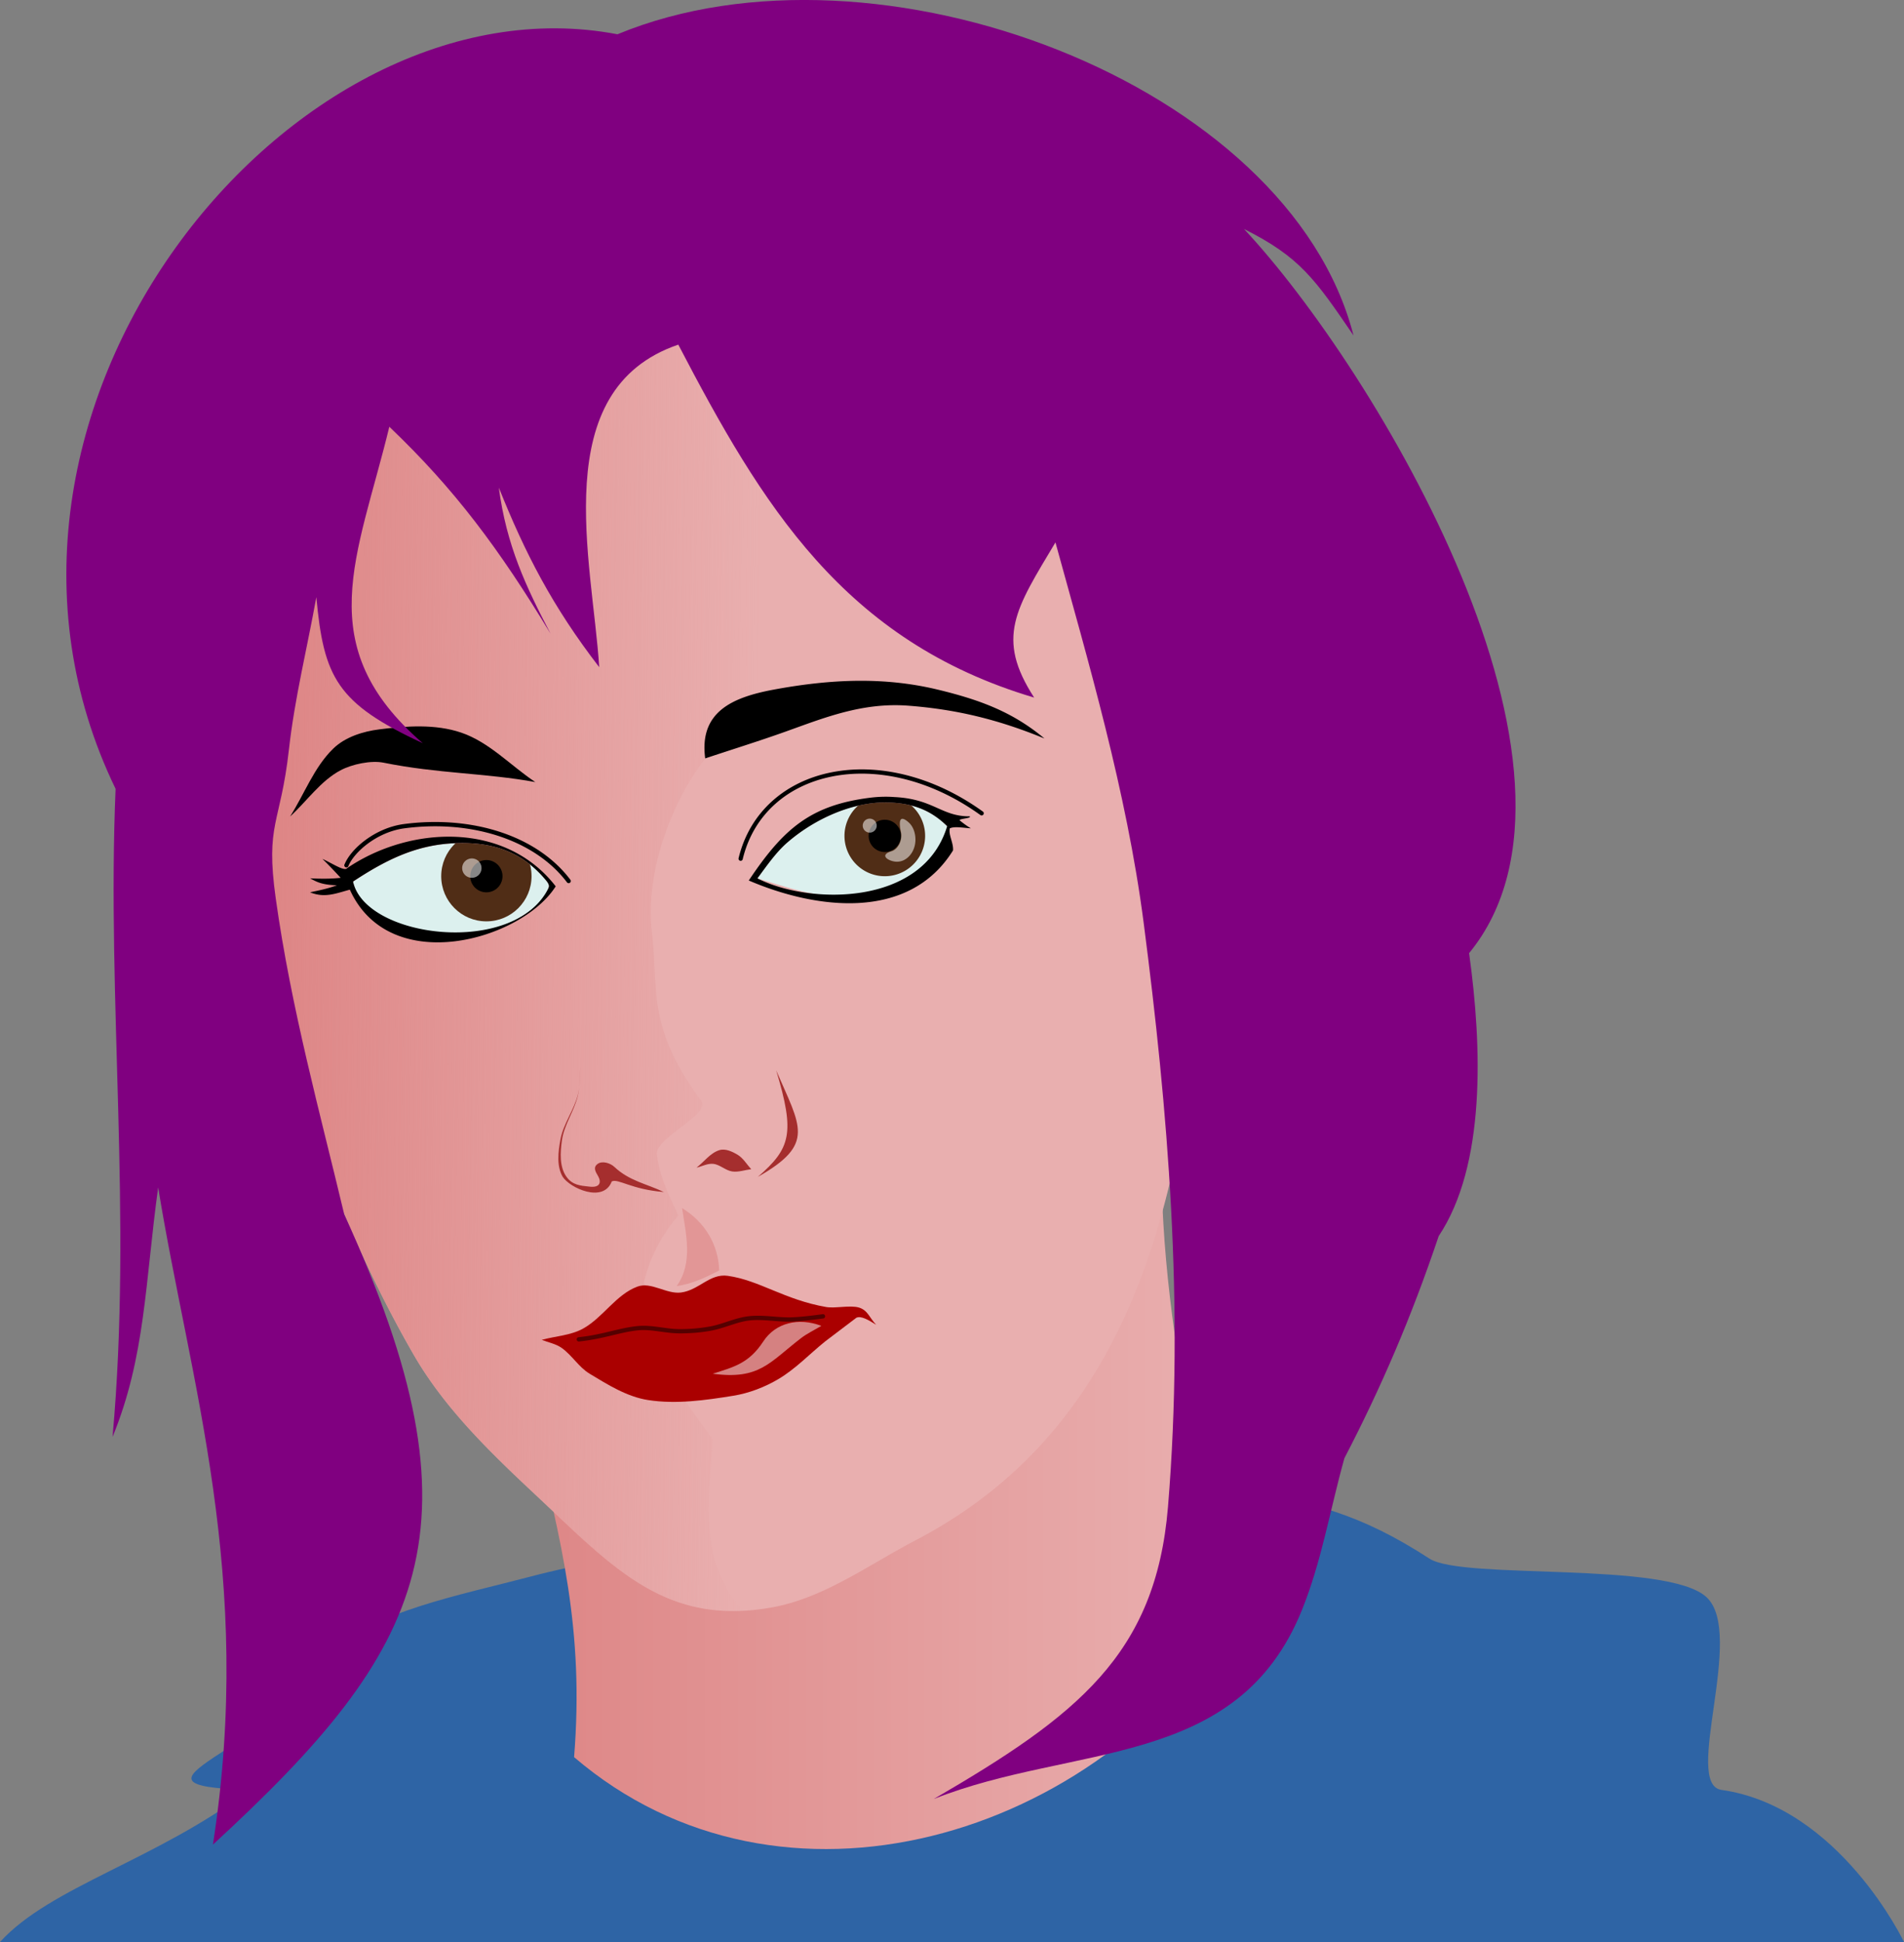 <svg xmlns="http://www.w3.org/2000/svg" viewBox="0 0 447.14 455.91"><rect x="0" y="0" width="447.14" height="455.91" fill="#808080" stroke="none"/><defs><linearGradient id="b" x1="1089.8" gradientUnits="userSpaceOnUse" y1="-441.49" gradientTransform="translate(-878.57 962.24)" x2="1207.4" y2="-439.97"><stop stop-color="#dd8484" offset="0"/><stop stop-color="#dd8484" stop-opacity="0" offset="1"/></linearGradient><linearGradient id="a" x1="1145.7" gradientUnits="userSpaceOnUse" y1="-321.59" gradientTransform="translate(-878.57 962.24)" x2="1316.8" y2="-321.59"><stop stop-color="#dd8484" offset="0"/><stop stop-color="#e9afaf" offset="1"/></linearGradient></defs><path fill="#2e64a5" d="M0 455.91c11.756-12.964 36.61-19.162 58.571-35.714-34.132-1.02 4.667-8.36 21.429-32.857 5.873-8.583 28.981-13.101 44.286-17.143 25.133-6.638 51.366-8.065 77.143-11.429 29.462-3.844 59.673-16.903 88.571-10 19.398 4.634 28.968 6.313 45.714 17.143 7.828 5.063 55.86.473 65.066 9.06 9.188 8.57-5.705 43.913 3.505 45.226 27.74 3.953 42.857 35.714 42.857 35.714z"/><path fill="url(#a)" d="M276.43 638.17l153.57-95-5.47 23.02c-2.636 43.169 11.178 99.52 18.23 115.94-33.337 54.283-108.06 76.268-156.51 34.786 2.396-29.908-2.916-50.329-9.822-78.75z" transform="translate(-151.43 -304.41)"/><path fill="#dcf0ee" d="M242.07 196.23c0 18.899-15.32 34.219-34.219 34.219s-34.219-15.32-34.219-34.219 15.32-34.219 34.219-34.219 34.219 15.32 34.219 34.219z"/><path fill="#502d16" d="M217.259 196.232a9.47 9.47 0 11-18.94 0 9.47 9.47 0 0118.94 0z"/><path d="M211.573 196.23a3.788 3.788 0 11-7.576.001 3.788 3.788 0 017.576 0z"/><path opacity=".53" fill="#fff" d="M205.891 193.827a1.641 1.641 0 11-3.282 0 1.641 1.641 0 013.282 0zM211.58 195.33c.41 1.877-.676 4.043-2.197 4.501-3.165.954-.549 2.452 1.228 2.468 2.406.02 4.375-2.329 4.375-5.188 0-1.6-.56-3.12-1.569-4.025-2.239-2.008-2.367-.183-1.837 2.244z"/><path fill="#dcf0ee" d="M146.57 205.7c0 17.853-14.472 32.325-32.325 32.325S81.92 223.553 81.92 205.7s14.472-32.325 32.325-32.325c17.852 0 32.325 14.472 32.325 32.325z"/><path fill="#502d16" d="M124.829 205.693c0 5.858-4.749 10.606-10.607 10.606s-10.607-4.748-10.607-10.606 4.749-10.607 10.607-10.607 10.607 4.748 10.607 10.607z"/><path d="M118.01 205.695a3.788 3.788 0 11-7.576 0 3.788 3.788 0 017.577 0z"/><path opacity=".53" fill="#fff" d="M113.085 203.8a2.273 2.273 0 11-4.546 0 2.273 2.273 0 014.546 0z"/><path d="M140.81 45.64c-9.837.085-19.644.642-29.375 1.687-17.046 1.833-34.17 10.891-45.719 23.562-7.488 8.217-5.401 21.763-5.719 32.875-.877 30.71.953 61.426 2.156 92.125.226 5.755 1.411 11.442 2.125 17.156 1.667 13.334.988 27.177 5 40 7.04 22.498 16.1 44.58 27.875 65 7.25 12.573 17.966 22.926 28.563 32.844 18.096 16.938 30.47 31.061 55.72 26.438 12.153-2.225 22.605-10.007 33.561-15.719 52.057-27.14 61.828-81.553 67.156-130 2.605-23.686 10.303-42.705 7.844-66.406-2.825-27.23-3.721-56.996-18.562-80-11.047-17.123-33.045-26.027-52.875-30.719-23.947-5.666-48.78-8.728-73.53-8.843a308.987 308.987 0 00-4.22 0zm66.188 142.75c.518-.02 1.018-.013 1.531 0 5.924.15 10.164 1.877 13.906 5.563-.969 4.356-4.13 8.576-7.468 10.843-3.526 2.394-7.548 4.194-11.72 5.063-9.11 1.898-17.43-1.287-25.375-3.656 2.063-2.778 4.33-6.07 6.938-8.344 6.117-5.335 14.409-9.18 22.188-9.469zm-99 9.531c8.49-.117 15.039 2.465 20.25 8.781.936 1.135.66 1.485.5 1.907-1.363 3.608-5.422 6.75-12.875 9.843-6.509 2.703-17.419 3.024-21.469.75-7.143-4.01-10.937-8.682-11.5-12.25 7.456-4.91 14.479-8.49 23.375-8.968a42.977 42.977 0 011.719-.063z" fill="#e9afaf"/><path fill="url(#b)" d="M217.15 375.3c-7.488 8.216-5.401 21.763-5.719 32.875-.877 30.71.952 61.426 2.156 92.125.226 5.754 1.411 11.442 2.125 17.156 1.667 13.333.988 27.176 5 40 7.04 22.497 16.1 44.579 27.875 65 7.25 12.573 17.966 22.926 28.563 32.844 16.333 15.288 28.004 28.264 48.687 27.25-10.725-12.351-7.823-26.229-7.03-40.25l-6.563-9.094c-2.01-5.627-3.8-11.175-4.532-17.156-3.678-5.53-4.11-7.821-5.062-10.625 1.428-5.863 4.138-11.066 8.094-15.656-2.236-4.791-4.528-9.269-5.063-14.625.185-3.871 12.736-9.212 10.438-12.312-12.882-17.376-10.024-26.117-11.594-39.469-1.8-15.305 5.706-32.555 12.94-41.344 19.675-16.302 40.716-10.116 67.502-10.808-12.792-14.098-8.441-17.497-4.035-20.317l15.656-48.5 34.313 3.532c-2.101-5.706-4.719-11.177-8.032-16.313-11.047-17.123-33.014-26.027-52.844-30.72zm42.281 127.03c8.49-.117 15.039 2.465 20.25 8.781.936 1.135.66 1.485.5 1.906-1.363 3.608-5.422 6.75-12.875 9.844-6.509 2.702-17.419 3.024-21.469.75-7.143-4.01-10.936-8.683-11.5-12.25 7.456-4.91 14.479-8.49 23.375-8.969a42.977 42.977 0 011.719-.062z" transform="translate(-151.43 -304.41)"/><path fill="#a00" d="M127.23 314.54c3.24-.884 6.787-1.019 9.723-2.652 4.694-2.61 7.712-7.993 12.753-9.849 3.228-1.188 6.816 1.833 10.228 1.39 4.25-.553 6.742-4.52 10.985-3.915 7.475 1.067 13.27 5.608 23.107 7.324 2.082.363 5.679-.486 7.702.126 2.108.637 2.484 2.483 4.04 4.04-1.778-1.1-3.55-2.185-4.671-1.64l-7.324 5.555c-3.662 2.946-6.938 6.448-10.985 8.839-3.245 1.916-6.886 3.314-10.607 3.914-6.574 1.06-13.369 2.02-19.95 1.01-4.972-.763-9.455-3.591-13.763-6.187-2.551-1.537-4.135-4.34-6.566-6.06-1.371-.972-3.114-1.264-4.672-1.895z"/><path style="block-progression:tb;text-transform:none;text-indent:0" fill="#500" d="M193.19 308.52c-2.306.317-4.603.593-6.906.719-3.35.183-6.829-.642-10.375-.25-3.239.357-6.141 1.86-9.125 2.406a39.127 39.127 0 01-7.344.625c-2.985-.023-6.053-.951-9.25-.75a.5.5 0 00-.031 0c-4.57.362-8.368 2.036-14.281 2.656a.504.504 0 10.125 1c6.053-.635 9.883-2.31 14.25-2.656 2.956-.186 6.007.726 9.188.75 2.521.019 5.046-.17 7.53-.625 3.182-.583 6.071-2.076 9.063-2.406 3.317-.366 6.768.443 10.313.25 2.35-.129 4.686-.401 7-.719a.506.506 0 00-.156-1z" color="#000"/><path opacity=".504" fill="#fff" d="M179.25 314.92c-3.313 5.071-6.803 5.986-11.869 7.576 10.958 1.478 13.3-2.627 20.708-8.334 1.481-1.14 3.199-1.936 4.798-2.904-5.316-2.026-10.76-.741-13.637 3.662z"/><path fill="#e29696" d="M160.18 283.61c5.314 3.271 8.513 8.464 8.713 14.647-3.267 1.67-6.37 3.17-9.976 3.662 3.883-5.493 2.194-12.133 1.263-18.31z"/><path fill="#a52e2e" d="M182.28 251.28c4.48 14.821 3.38 18.312-4.293 25.001 13.6-7.734 9.997-11.738 4.293-25.001zM163.57 274.12c1.786-1.369 3.21-3.432 5.357-4.107 1.405-.442 3.02.318 4.286 1.071 1.338.797 2.143 2.262 3.214 3.393-1.488.179-2.98.744-4.464.536-1.588-.222-2.87-1.616-4.465-1.786-1.335-.142-2.619.595-3.928.893zM136.43 248.41c-.238 2.917-.054 5.899-.714 8.75-.841 3.632-3.233 6.844-3.75 10.536-.4 2.852-.613 6.236 1.071 8.571 1.399 1.94 3.158 2.08 5.536 2.322 2.346.238 2.675-1.072 1.905-2.447-.52-.927-1.336-2.04-.12-2.91 1.083-.775 2.962-.2 3.93.714 3.49 3.301 7.648 3.99 11.606 5.893-7.683-.615-10.735-3.23-12.23-2.483-1.982 5.18-9.855 1.519-11.52-1.089-1.476-2.521-1.068-5.876-.536-8.75.687-3.706 3.185-6.88 4.108-10.536.701-2.78.476-5.714.714-8.571z"/><path d="M68.13 191.68c3.956-3.62 7.131-8.348 11.869-10.859 2.679-1.42 7.13-2.37 10.102-1.768 12.637 2.565 24.003 2.421 35.608 4.546-5.808-3.872-10.812-9.382-17.425-11.617-6.066-2.05-12.841-1.558-19.193-.758-3.893.491-8.05 1.805-10.859 4.546-4.496 4.387-6.734 10.607-10.102 15.91z"/><path style="block-progression:tb;text-transform:none;text-indent:0" d="M100.75 192.99c-1.955.051-3.92.206-5.906.469-3.397.45-6.506 1.91-8.938 3.687-2.432 1.778-4.194 3.87-4.969 5.719a.5.5 0 10.907.375c.663-1.584 2.34-3.59 4.656-5.281s5.271-3.077 8.469-3.5c15.61-2.065 30.595 2.633 38.187 12.688a.5.5 0 10.781-.625c-6.896-9.133-19.502-13.89-33.188-13.531z" color="#000"/><path d="M105.19 196.42c-8.41.04-16.923 2.8-23.656 7.375-.595.894-3.713-1.245-5.812-2.156 1.481 1.425 2.883 2.931 4.28 4.437-2.403.27-4.78.23-7.187.125 1.434.739 2.606 1.536 6.313 1.625-2.047.776-4.18 1.2-6.313 1.656 3.41 1.37 5.95.301 9.344-.625 9.376 20.71 40.318 11.864 48.344-.78-6.411-8.265-15.781-11.702-25.312-11.657zm2.813 1.5c8.49-.117 15.038 2.465 20.25 8.781.936 1.135.659 1.485.5 1.906-8.055 15.99-42.955 11.7-45.844-1.656 7.455-4.91 14.478-8.49 23.374-8.969a42.97 42.97 0 011.72-.062zM213.34 165.67c-10.777-.825-19.725 2.82-28.789 6.06-6.267 2.241-12.627 4.21-18.94 6.314-1.465-10.959 6.413-14.359 16.162-16.162 13.559-2.508 25.998-2.975 38.386 0 10.302 2.475 17.792 5.382 25.128 11.49-11.154-4.587-21.024-6.866-31.946-7.702zM207.28 187.05c-.933.02-1.905.094-2.906.219-14.07 1.76-20.421 7.32-28.531 19.438 15.604 6.692 37.528 9.722 47.969-7.063.135-1.792-1.126-3.671-.75-5.187 1.125-.516 3.198-.098 4.937 0-.85-.494-1.705-1.127-2.562-1.813-.58-.463 2.865-.5 2.281-1-6.674.029-8.478-4.104-17.75-4.531a25.541 25.541 0 00-2.688-.062zm-.281 1.344c.518-.02 1.018-.013 1.531 0 5.923.15 10.164 1.876 13.906 5.562-5.745 19.003-32.598 18.382-44.562 12.25 2.062-2.778 4.33-6.07 6.937-8.344 6.118-5.334 14.41-9.18 22.188-9.468z"/><path style="block-progression:tb;text-transform:none;text-indent:0" d="M203.56 180.64a36.755 36.755 0 00-8.375.688c-10.685 2.144-19.082 9.226-21.719 20.093a.5.5 0 10.969.22c2.545-10.494 10.566-17.263 20.938-19.345 10.37-2.081 23.078.575 34.844 9.031a.503.503 0 10.593-.812c-8.972-6.448-18.53-9.608-27.25-9.875z" color="#000"/><path fill="purple" d="M91.43 100.19c-7.428 30.59-18.699 51.352 7.857 74.286-20.2-9.35-23.256-15.458-25-34.286-2.143 11.905-5.082 23.693-6.428 35.714-1.992 17.786-5.58 17.286-3.103 35.011 3.611 25.843 10.443 50.488 16.078 74.162 33.776 73.739 19.318 101.83-30.833 147.97 9.798-63.091-5.418-108.54-12.857-154.29-3.061 22.162-2.982 39.794-10.714 58.571 4.702-51.879-1.396-102.19.715-152.14C-15.61 96.987 68.41-6.612 145.005 8.048c60.89-25.183 157.68 11.537 172.86 70.714-9.015-13.216-12.59-18.437-25.714-25 30.82 32.908 87.63 127.63 52.857 170 3.08 22.179 3.904 49.857-7.143 66.429-6.43 19.12-13.572 35.661-22.143 52.143-3.334 11.905-5.354 24.258-10 35.714-15.207 37.495-53.54 31.22-86.43 44.286 33.509-19.482 52.135-33.835 55-68.571 3.918-47.468-.068-93.625-5.714-137.14-4.012-30.928-13.099-61.594-20.714-89.286-9.357 15.652-14.11 22.348-5 36.429-44.738-13.263-63.997-45.34-83.572-82.857-30.977 10.563-20.155 50.823-18.57 75.714-10.999-14.254-17.435-26.798-23.572-42.143 1.777 13.529 6.355 23.235 12.143 34.286-12.019-19.84-22.469-33.916-37.857-48.571z"/></svg>